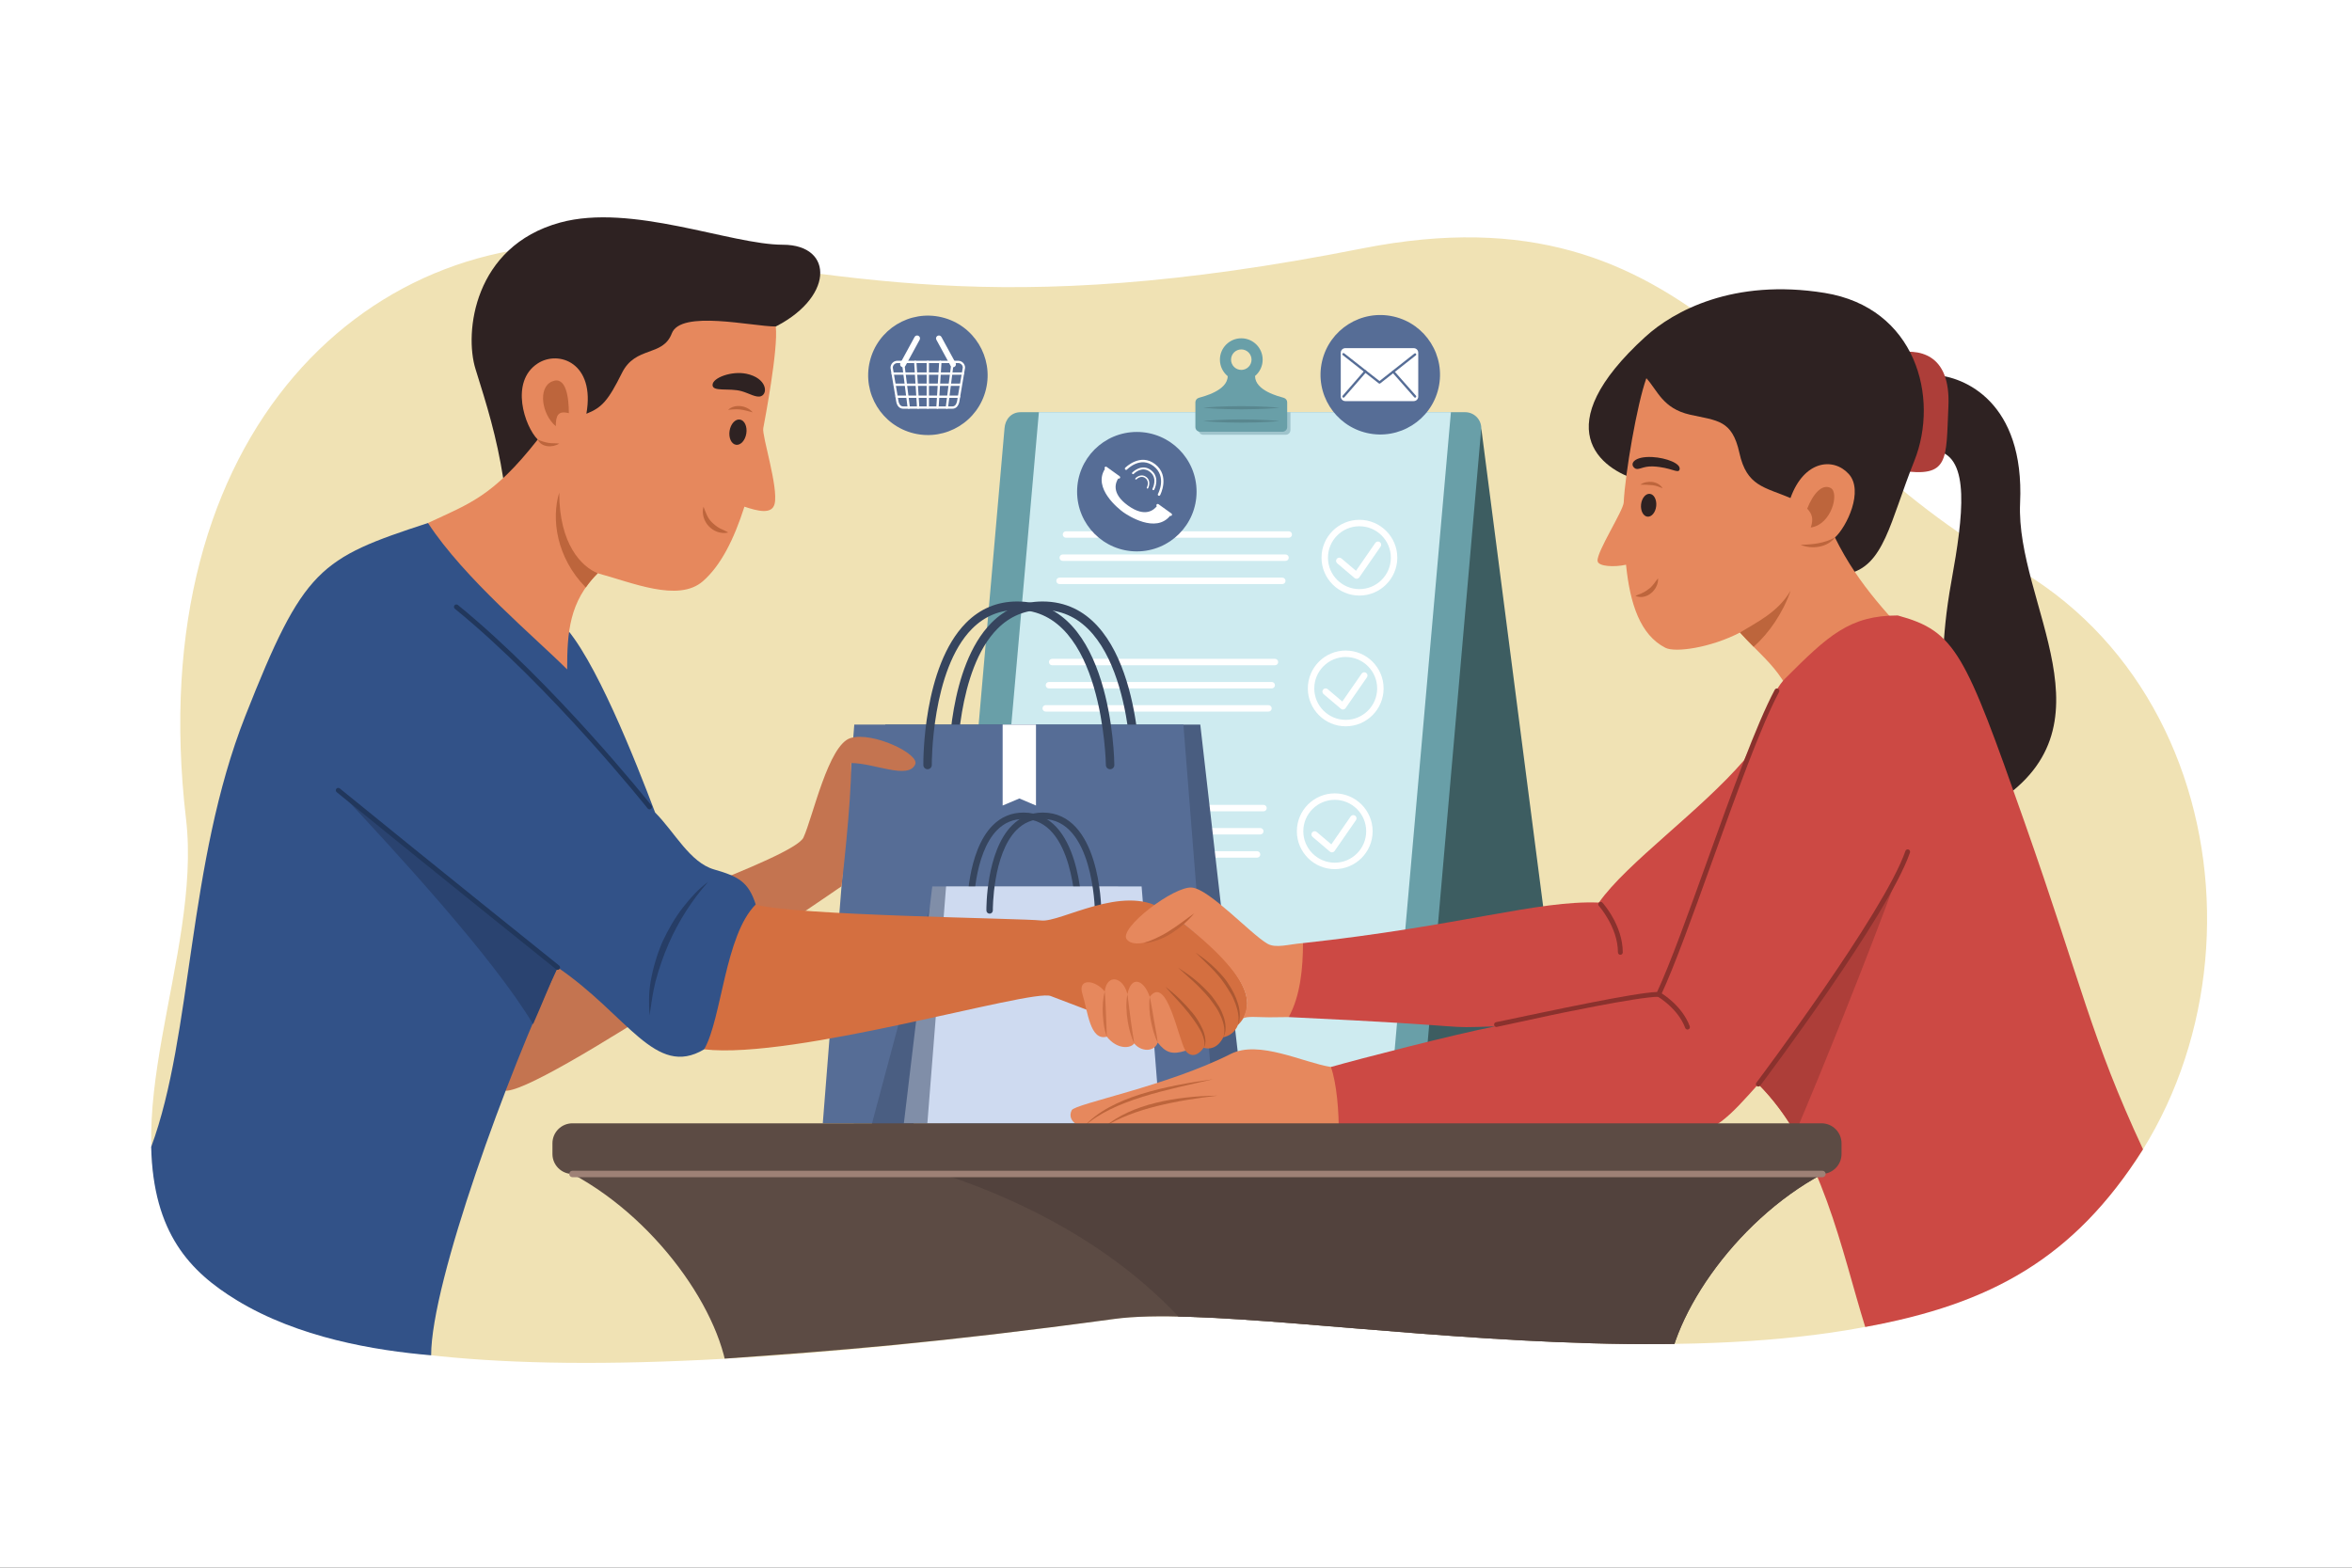 <?xml version="1.0" encoding="utf-8"?>
<!-- Generator: Adobe Illustrator 27.5.0, SVG Export Plug-In . SVG Version: 6.00 Build 0)  -->
<svg version="1.1" xmlns="http://www.w3.org/2000/svg" xmlns:xlink="http://www.w3.org/1999/xlink" x="0px" y="0px"
	 viewBox="0 0 750 500" style="enable-background:new 0 0 750 500;" xml:space="preserve">
<rect x="0" y="0" width="750" height="500" fill="#333333" stroke="none"/>
<g id="BACKGROUND">
	<rect y="0.001" style="fill:#FFFFFF;" width="750" height="500"/>
</g>
<g id="OBJECTS">
	<g>
		<path style="fill:#F0E2B4;" d="M355.316,420.667c50.936-6.987,226.24,33.459,297.688-20.652
			c71.448-54.11,67.451-175.521-11.601-219.697C564.307,137.234,541.65,58.005,434.302,79.254
			c-117.9,23.339-164.768,7.881-234.224-0.363c-81.139-9.632-155.315,58.331-140.757,182.33
			C69.603,348.805-59.061,477.517,355.316,420.667z"/>
		<g>
			<path style="fill:#FFFFFF;" d="M327.555,300.628h71.04c0.568,0,1.028-0.46,1.028-1.028c0-0.568-0.46-1.028-1.028-1.028h-71.04
				c-0.568,0-1.028,0.46-1.028,1.028C326.526,300.168,326.986,300.628,327.555,300.628z"/>
			<path style="fill:#FFFFFF;" d="M326.525,308.016h71.04c0.568,0,1.028-0.46,1.028-1.028c0-0.568-0.46-1.028-1.028-1.028h-71.04
				c-0.568,0-1.028,0.46-1.028,1.028C325.497,307.556,325.957,308.016,326.525,308.016z"/>
			<path style="fill:#FFFFFF;" d="M325.496,315.405h71.04c0.568,0,1.028-0.46,1.028-1.028c0-0.568-0.46-1.028-1.028-1.028h-71.04
				c-0.568,0-1.028,0.46-1.028,1.028C324.468,314.945,324.928,315.405,325.496,315.405z"/>
		</g>
		<g>
			<g>
				<g>
					<polygon style="fill:#3D5D61;" points="472.35,136.607 501.029,358.272 426.051,358.272 					"/>
					<path style="fill:#699FA8;" d="M301.279,354.59c0,2.84,2.301,5.142,5.141,5.142h141.748c2.84,0,5.142-2.302,5.142-5.142
						l19.04-217.983c0-2.839-2.301-5.141-5.141-5.141H325.461c-3.045,0-4.952,2.33-5.142,5.141L301.279,354.59z"/>
				</g>
				<polygon style="fill:#CEEBF0;" points="443.437,349.45 462.664,131.466 331.276,131.466 312.05,349.45 				"/>
			</g>
			<g>
				<g>
					<g>
						<path style="fill:#FFFFFF;" d="M433.484,189.95c-6.663,0-12.083-5.42-12.083-12.082c0-6.662,5.42-12.082,12.083-12.082
							c6.661,0,12.082,5.42,12.082,12.082C445.566,184.53,440.146,189.95,433.484,189.95z M433.484,167.842
							c-5.529,0-10.026,4.498-10.026,10.025c0,5.527,4.497,10.025,10.026,10.025c5.527,0,10.025-4.498,10.025-10.025
							C443.51,172.34,439.012,167.842,433.484,167.842z"/>
						<path style="fill:#FFFFFF;" d="M432.597,184.597c-0.242,0-0.478-0.086-0.665-0.244l-5.524-4.686
							c-0.433-0.368-0.486-1.017-0.119-1.45c0.367-0.433,1.016-0.486,1.45-0.119l4.658,3.953l6.16-8.895
							c0.323-0.467,0.964-0.584,1.432-0.26c0.467,0.323,0.583,0.964,0.26,1.431l-6.806,9.828c-0.166,0.238-0.424,0.395-0.711,0.434
							C432.686,184.594,432.641,184.597,432.597,184.597z"/>
					</g>
					<g>
						<path style="fill:#FFFFFF;" d="M339.915,171.507h71.04c0.568,0,1.027-0.46,1.027-1.028c0-0.567-0.459-1.028-1.027-1.028
							h-71.04c-0.568,0-1.028,0.461-1.028,1.028C338.886,171.047,339.346,171.507,339.915,171.507z"/>
						<path style="fill:#FFFFFF;" d="M338.885,178.896h71.04c0.568,0,1.027-0.461,1.027-1.028c0-0.567-0.459-1.028-1.027-1.028
							h-71.04c-0.568,0-1.028,0.461-1.028,1.028C337.857,178.435,338.317,178.896,338.885,178.896z"/>
						<path style="fill:#FFFFFF;" d="M337.856,186.285h71.04c0.568,0,1.028-0.461,1.028-1.028c0-0.568-0.46-1.028-1.028-1.028
							h-71.04c-0.568,0-1.028,0.46-1.028,1.028C336.828,185.824,337.288,186.285,337.856,186.285z"/>
					</g>
				</g>
				<g>
					<g>
						<path style="fill:#FFFFFF;" d="M429.121,231.649c-6.663,0-12.083-5.419-12.083-12.082c0-6.662,5.42-12.082,12.083-12.082
							c6.661,0,12.082,5.42,12.082,12.082C441.203,226.23,435.782,231.649,429.121,231.649z M429.121,209.542
							c-5.529,0-10.026,4.498-10.026,10.025c0,5.528,4.497,10.025,10.026,10.025c5.527,0,10.025-4.497,10.025-10.025
							C439.146,214.04,434.648,209.542,429.121,209.542z"/>
						<path style="fill:#FFFFFF;" d="M428.233,226.296c-0.242,0-0.479-0.086-0.665-0.244l-5.524-4.685
							c-0.433-0.368-0.486-1.017-0.119-1.45c0.367-0.433,1.016-0.486,1.45-0.119l4.658,3.953l6.16-8.896
							c0.323-0.467,0.964-0.584,1.432-0.26c0.467,0.323,0.583,0.964,0.26,1.431l-6.806,9.829c-0.166,0.238-0.424,0.395-0.711,0.434
							C428.322,226.294,428.277,226.296,428.233,226.296z"/>
					</g>
					<g>
						<path style="fill:#FFFFFF;" d="M335.512,212.178h71.039c0.568,0,1.028-0.46,1.028-1.028c0-0.567-0.46-1.027-1.028-1.027
							h-71.039c-0.568,0-1.028,0.46-1.028,1.027C334.484,211.718,334.944,212.178,335.512,212.178z"/>
						<path style="fill:#FFFFFF;" d="M334.483,219.567h71.039c0.568,0,1.028-0.46,1.028-1.028c0-0.567-0.46-1.028-1.028-1.028
							h-71.039c-0.568,0-1.028,0.461-1.028,1.028C333.455,219.107,333.915,219.567,334.483,219.567z"/>
						<path style="fill:#FFFFFF;" d="M333.454,226.956h71.039c0.568,0,1.028-0.46,1.028-1.028c0-0.568-0.46-1.028-1.028-1.028
							h-71.039c-0.568,0-1.028,0.46-1.028,1.028C332.425,226.496,332.885,226.956,333.454,226.956z"/>
					</g>
				</g>
				<g>
					<g>
						<path style="fill:#FFFFFF;" d="M425.621,277.204c-6.661,0-12.081-5.42-12.081-12.082c0-6.661,5.42-12.081,12.081-12.081
							c6.661,0,12.082,5.42,12.082,12.081C437.703,271.784,432.282,277.204,425.621,277.204z M425.621,255.097
							c-5.528,0-10.025,4.497-10.025,10.024c0,5.527,4.497,10.025,10.025,10.025c5.527,0,10.025-4.498,10.025-10.025
							C435.646,259.594,431.148,255.097,425.621,255.097z"/>
						<path style="fill:#FFFFFF;" d="M424.733,271.852c-0.242,0-0.478-0.086-0.666-0.244l-5.522-4.688
							c-0.433-0.367-0.485-1.016-0.118-1.449c0.367-0.432,1.016-0.485,1.449-0.119l4.657,3.953l6.161-8.896
							c0.322-0.467,0.963-0.583,1.431-0.26c0.467,0.323,0.583,0.964,0.26,1.431l-6.806,9.828c-0.166,0.238-0.424,0.397-0.712,0.434
							C424.823,271.848,424.777,271.852,424.733,271.852z"/>
					</g>
					<g>
						<path style="fill:#FFFFFF;" d="M331.87,258.761h71.039c0.568,0,1.028-0.46,1.028-1.028c0-0.568-0.46-1.028-1.028-1.028H331.87
							c-0.568,0-1.028,0.46-1.028,1.028C330.841,258.301,331.301,258.761,331.87,258.761z"/>
						<path style="fill:#FFFFFF;" d="M330.84,266.149h71.039c0.568,0,1.028-0.459,1.028-1.027c0-0.568-0.46-1.028-1.028-1.028
							H330.84c-0.568,0-1.028,0.46-1.028,1.028C329.812,265.69,330.272,266.149,330.84,266.149z"/>
						<path style="fill:#FFFFFF;" d="M329.811,273.538h71.039c0.568,0,1.028-0.461,1.028-1.029c0-0.568-0.46-1.027-1.028-1.027
							h-71.039c-0.568,0-1.028,0.459-1.028,1.027C328.783,273.077,329.243,273.538,329.811,273.538z"/>
					</g>
				</g>
			</g>
			<g>
				<path style="fill:#9FC4CC;" d="M411.487,131.466v5.702c0,0.824-0.667,1.492-1.492,1.492h-26.294
					c-0.824,0-1.492-0.668-1.492-1.492v-5.702H411.487z"/>
				<path style="fill:#699FA8;" d="M381.181,128.32v7.885c0,0.824,0.667,1.492,1.491,1.492h26.295c0.824,0,1.492-0.668,1.492-1.492
					v-7.885c0-0.682-0.46-1.25-1.084-1.429c0.002-0.001,0.003-0.002,0.004-0.004c-1.522-0.458-9.169-2.27-9.169-6.968
					c1.482-1.25,2.425-3.118,2.425-5.209c0-3.764-3.051-6.814-6.815-6.814c-3.764,0-6.815,3.051-6.815,6.814
					c0,2.12,0.968,4.015,2.486,5.265c-0.07,4.65-7.803,6.483-9.317,6.938c0.001,0.001,0.003,0.003,0.003,0.004
					C381.599,127.123,381.181,127.67,381.181,128.32z M392.554,114.711c0-1.804,1.462-3.267,3.266-3.267
					c1.805,0,3.268,1.463,3.268,3.267c0,1.804-1.463,3.267-3.268,3.267C394.016,117.977,392.554,116.514,392.554,114.711z"/>
				<path style="fill:#59878F;" d="M407.986,130.044c0,0-0.38-0.045-1.043-0.099c-0.665-0.045-1.614-0.137-2.753-0.195
					c-2.277-0.13-5.314-0.216-8.351-0.22c-3.036,0.003-6.072,0.088-8.35,0.219c-1.139,0.058-2.088,0.15-2.753,0.195
					c-0.663,0.055-1.043,0.1-1.043,0.1s0.38,0.046,1.043,0.101c0.665,0.044,1.614,0.138,2.753,0.195
					c2.277,0.13,5.314,0.216,8.35,0.219c3.037-0.004,6.073-0.091,8.351-0.22c1.139-0.059,2.088-0.151,2.753-0.195
					C407.607,130.089,407.986,130.044,407.986,130.044z"/>
				<path style="fill:#59878F;" d="M407.986,134.286c0,0-0.38-0.046-1.043-0.1c-0.665-0.044-1.614-0.137-2.753-0.195
					c-2.277-0.129-5.314-0.216-8.351-0.22c-3.036,0.003-6.072,0.089-8.35,0.219c-1.139,0.058-2.088,0.151-2.753,0.195
					c-0.663,0.055-1.043,0.101-1.043,0.101s0.38,0.045,1.043,0.1c0.665,0.045,1.614,0.138,2.753,0.195
					c2.277,0.131,5.314,0.216,8.35,0.219c3.037-0.004,6.073-0.09,8.351-0.22c1.139-0.059,2.088-0.15,2.753-0.195
					C407.607,134.331,407.986,134.286,407.986,134.286z"/>
			</g>
		</g>
		<g>
			<g>
				<g>
					<polygon style="fill:#495D80;" points="397.291,358.272 272.253,358.272 282.298,231.09 382.741,231.09 					"/>
					<path style="fill:#36455E;" d="M303.879,245.343c-0.738,0-1.341-0.595-1.349-1.334c-0.014-1.277-0.174-31.428,13.59-45.339
						c4.486-4.534,9.977-6.833,16.321-6.833c30.095,0,30.977,50.015,30.999,52.143c0.009,0.745-0.588,1.355-1.333,1.363
						c-0.006,0-0.011,0-0.015,0c-0.739,0-1.341-0.595-1.349-1.334c-0.005-0.495-0.865-49.475-28.301-49.475
						c-5.597,0-10.443,2.03-14.403,6.032c-12.981,13.119-12.814,43.112-12.81,43.413c0.008,0.745-0.59,1.355-1.335,1.363
						C303.889,245.343,303.884,245.343,303.879,245.343z"/>
					<polygon style="fill:#566D96;" points="387.406,358.272 262.368,358.272 272.413,231.09 377.357,231.09 					"/>
					<path style="fill:#36455E;" d="M295.782,245.343c-0.738,0-1.34-0.595-1.349-1.334c-0.014-1.277-0.173-31.428,13.591-45.339
						c4.485-4.534,9.976-6.833,16.32-6.833c30.092,0,30.974,50.015,30.996,52.143c0.008,0.745-0.589,1.355-1.334,1.363
						c-0.005,0-0.01,0-0.016,0c-0.738,0-1.34-0.595-1.348-1.334c-0.006-0.495-0.865-49.475-28.299-49.475
						c-5.597,0-10.442,2.03-14.403,6.032c-12.98,13.119-12.814,43.112-12.811,43.413c0.008,0.745-0.589,1.355-1.334,1.363
						C295.792,245.343,295.787,245.343,295.782,245.343z"/>
					<polygon style="fill:#FFFFFF;" points="330.351,256.915 325.056,254.667 319.721,256.915 319.721,231.09 330.351,231.09 					
						"/>
				</g>
				<g>
					<polygon style="fill:#4A5E82;" points="298.305,282.71 277.519,360.32 291.143,360.32 					"/>
					<polygon style="fill:#808EA8;" points="362.511,358.272 288.221,358.272 297.275,282.71 356.541,282.71 					"/>
					<path style="fill:#36455E;" d="M309.396,291.405c-0.563,0-1.022-0.453-1.028-1.018c-0.008-0.762-0.103-18.768,8.141-27.1
						c2.71-2.738,6.025-4.127,9.857-4.127c18.098,0,18.626,29.931,18.64,31.205c0.007,0.567-0.448,1.033-1.017,1.039
						c-0.587-0.013-1.033-0.449-1.039-1.018c-0.003-0.291-0.513-29.17-16.584-29.17c-3.262,0-6.087,1.183-8.396,3.517
						c-7.646,7.729-7.548,25.454-7.546,25.632c0.006,0.568-0.449,1.033-1.018,1.039C309.402,291.405,309.4,291.405,309.396,291.405z
						"/>
					<polygon style="fill:#CEDAF0;" points="370.005,358.272 295.716,358.272 301.685,282.71 364.035,282.71 					"/>
					<path style="fill:#36455E;" d="M315.568,291.405c-0.564,0-1.022-0.453-1.028-1.018c-0.009-0.762-0.104-18.768,8.141-27.1
						c2.709-2.738,6.025-4.127,9.857-4.127c18.101,0,18.629,29.931,18.643,31.205c0.006,0.567-0.449,1.033-1.018,1.039
						c-0.602-0.013-1.033-0.449-1.039-1.018c-0.003-0.291-0.512-29.17-16.587-29.17c-3.263,0-6.087,1.183-8.396,3.517
						c-7.646,7.729-7.548,25.454-7.546,25.632c0.007,0.568-0.449,1.033-1.017,1.039
						C315.575,291.405,315.571,291.405,315.568,291.405z"/>
				</g>
			</g>
			<g>
				<g>
					<path style="fill:#C47450;" d="M271.272,235.376c-7.118,2.063-12.076,25.266-15.067,31.748
						c-2.992,6.48-62.492,26.353-80.044,35.04c-8.382,8.382-15.449,27.297-15.449,45.619c9.054,2.898,107.627-65.101,107.627-65.101
						s3.105-25.97,3.105-39.316c7.237,0,18.321,5.388,20.409,0.38C293.224,240.458,278.39,233.314,271.272,235.376z"/>
					<g>
						<path style="fill:#D46F40;" d="M240.98,288.47c11.663,3.555,84.9,4.395,91.038,5.111c6.139,0.715,26.043-11.693,38.646-3.638
							c10.663,6.814,35.659,25.64,24.08,36.985c-0.875,2.281-2.779,3.511-4.675,3.908c-1.758,3.569-4.545,3.931-6.257,3.32
							c-1.411,2.099-3.775,3.505-5.786,0.965c-7.2-4.17-36.858-15.04-42.983-17.444c-6.124-2.405-81.619,20.364-110.505,16.999
							C223.276,326.739,223.89,293.799,240.98,288.47z"/>
						<path style="fill:#AB5832;" d="M390.069,330.837c0.777-1.938,0.177-4.379-0.565-6.226c-0.46-1.089-0.975-2.151-1.624-3.138
							c-0.709-1.071-1.466-2.081-2.235-3.107c-1.65-1.941-3.403-3.782-5.281-5.503c-1.551-1.424-3.137-2.805-4.697-4.221
							c1.84,1.182,3.63,2.398,5.331,3.778c1.986,1.597,3.761,3.384,5.43,5.307c0.787,1.074,1.564,2.123,2.258,3.264
							c0.607,1.015,1.083,2.094,1.472,3.211C390.849,326.198,391.244,328.932,390.069,330.837z"/>
						<path style="fill:#AB5832;" d="M394.744,326.929c0.529-2.045,0.041-4.565-0.679-6.51c-0.407-1.1-0.845-2.224-1.434-3.244
							c-0.646-1.117-1.337-2.181-2.045-3.26c-1.34-2.049-3.089-3.96-4.819-5.688c-1.492-1.493-3.017-2.95-4.526-4.427
							c1.753,1.223,3.439,2.478,5.043,3.893c0.966,0.851,1.867,1.77,2.752,2.705c0.887,0.942,1.78,2.002,2.478,3.095
							c1.42,2.113,2.571,4.282,3.291,6.731C395.404,322.265,395.644,324.937,394.744,326.929z"/>
						<path style="fill:#AB5832;" d="M383.813,334.158c0.4-0.772,0.298-1.821,0.09-2.633c-0.265-1.031-0.632-2.048-1.156-2.978
							c-1.088-1.923-2.341-3.673-3.698-5.41c-2.297-2.938-4.971-5.542-7.386-8.375c3.234,2.431,6.058,5.228,8.64,8.333
							c1.247,1.488,2.262,3.211,3.086,4.96c0.497,1.059,0.843,2.2,0.965,3.363C384.445,332.313,384.407,333.423,383.813,334.158z"/>
					</g>
					<g>
						<path style="fill:#325288;" d="M136.473,166.807c-34.568,11.302-39.623,14.323-58.237,61.522
							c-18.613,47.197-16.73,101.564-30.027,137.462c0.644,27.567,12.427,39.83,27.254,48.883
							c19.646,11.993,44.119,16.067,62.019,17.582c0-23.267,24.552-90.457,40.341-123.695c22.437,15.29,31.148,35.423,46.717,26.116
							c5.655-9.88,6.588-36.354,16.442-46.207c-2.287-7.165-5.488-8.938-13.244-11.155c-7.757-2.217-12.633-11.966-18.837-18.17
							c-6.204-16.395-19.438-49.962-29.619-60.143C167.149,181.717,146.445,169.688,136.473,166.807z"/>
						<path style="fill:#2A4370;" d="M169.983,326.654c2.819-6.305,5.215-12.569,7.839-18.093
							c-12.505-10.048-52.24-42.769-69.969-56.503C125.752,271.238,157.147,305.163,169.983,326.654z"/>
						<path style="fill:#21375C;" d="M207.128,258.143c-0.228,0-0.452-0.101-0.605-0.293c-0.306-0.384-30.884-38.779-61.485-63.696
							c-0.33-0.27-0.38-0.755-0.11-1.085c0.268-0.331,0.754-0.38,1.085-0.111c30.732,25.024,61.412,63.549,61.719,63.935
							c0.265,0.334,0.209,0.818-0.125,1.084C207.464,258.088,207.296,258.143,207.128,258.143z"/>
						<path style="fill:#21375C;" d="M177.822,309.332c-0.169,0-0.34-0.056-0.482-0.17c-0.39-0.313-39.302-31.533-69.974-56.507
							c-0.33-0.269-0.38-0.756-0.11-1.086c0.268-0.33,0.754-0.382,1.085-0.111c30.667,24.972,69.575,56.189,69.964,56.501
							c0.333,0.267,0.386,0.752,0.119,1.085C178.272,309.234,178.047,309.332,177.822,309.332z"/>
						<path style="fill:#263D66;" d="M225.785,281.305c-5.093,5.705-9.42,12.518-12.493,19.51
							c-1.751,3.986-3.121,8.005-4.259,12.207c-0.894,3.575-1.381,7.188-1.906,10.829c-0.251-3.585-0.284-7.205,0.338-10.754
							c0.781-4.458,2.03-8.624,3.803-12.788c1.847-3.928,3.985-7.673,6.676-11.092C220.208,286.327,222.774,283.444,225.785,281.305
							z"/>
					</g>
					<g>
						<path style="fill:#2E2222;" d="M160.501,152.749c-2.164-13.711-5.267-23.513-8.874-35.058
							c-3.608-11.547-0.616-39.12,26.939-46.697c22.793-6.268,54.48,7.062,71.077,7.062c16.596,0,16.355,17.473-3.849,26.854
							C220.177,121.144,185.035,159.964,160.501,152.749z"/>
						<path style="fill:#E6885D;" d="M243.385,136.607c0.445-2.4,4.841-25.32,3.988-32.475c-7.575,0-30.265-5.374-33.151,2.201
							c-2.887,7.577-11.552,3.883-15.909,12.642c-4.358,8.757-6.335,11.023-11.33,12.993c2.888-16.236-8.838-20.386-15.514-16.056
							c-8.988,5.832-4.148,20.126,0,24.275c-14.431,18.399-22.009,20.486-34.996,26.619c11.545,17.68,34.095,36.419,44.379,46.7
							c0-11.906,0.72-21.647,9.74-30.667c10.824,2.886,25.707,9.398,33.555,2.526c5.674-4.972,9.84-13.184,13.237-23.77
							c4.043,1.354,8.807,2.653,9.634-0.943C248.24,155.346,242.941,139.008,243.385,136.607z"/>
						<g>
							<path style="fill:#2E2222;" d="M237.983,138.253c-0.349,2.221-1.825,3.833-3.3,3.602c-1.473-0.23-2.387-2.218-2.038-4.438
								c0.348-2.221,1.826-3.834,3.3-3.604C237.417,134.046,238.332,136.033,237.983,138.253z"/>
							<path style="fill:#BD653C;" d="M240.009,131.52c-1.292-0.341-2.589-0.729-3.916-0.904c-1.362-0.152-2.584-0.047-3.932,0.094
								C234.312,128.723,238.2,129.296,240.009,131.52z"/>
							<path style="fill:#2E2222;" d="M242.728,126.34c2.241-0.923,1.713-5.772-4.69-7.126c-4.695-0.99-10.825,1.263-10.825,3.563
								c0,2.3,5.233,0.87,9.247,1.983C238.894,125.439,241.194,126.971,242.728,126.34z"/>
							<path style="fill:#BD653C;" d="M171.469,140.188c1.071,0.505,2.166,0.836,3.326,1.049c1.174,0.216,2.354,0.086,3.53,0.232
								C176.292,142.822,172.603,142.749,171.469,140.188z"/>
							<path style="fill:#BD653C;" d="M181.392,131.789c0-5.052-0.901-12.087-5.411-10.104c-4.512,1.984-3.249,10.464,1.25,14.252
								C177.231,132.51,177.964,130.885,181.392,131.789z"/>
							<path style="fill:#BD653C;" d="M178.326,157.105c-2.569,8.353-0.923,20.702,8.463,30.271
								c1.071-1.535,2.315-3.047,3.804-4.536C185.517,180.753,178.326,173.703,178.326,157.105z"/>
							<path style="fill:#BD653C;" d="M232.172,169.853c-4.778,1.011-9.061-3.677-7.846-8.257c0.702,1.758,1.217,3.551,2.615,4.921
								c0.792,0.776,1.673,1.503,2.659,2.024C229.854,168.683,232.172,169.679,232.172,169.853z"/>
						</g>
					</g>
				</g>
				<g>
					<g>
						<g>
							<path style="fill:#2E2222;" d="M616.847,119.6c9.396,0.433,28.803,8.548,27.316,40.814
								c-1.487,32.269,32.165,71.807-9.16,96.587c-11.78-16.869-13.093-25.875-17.127-30.3c2.515-13.698,0.64-20.691,4.426-41.551
								c3.785-20.859,5.876-38.971-4.375-41.327C616.638,130.892,613.863,129.822,616.847,119.6z"/>
							<path style="fill:#AD3E39;" d="M603.664,112.717c8.033-1.727,18.428-0.201,17.639,16.924
								c-0.789,17.126,0.411,22.832-15.383,20.431C606.545,136.496,607.345,119.169,603.664,112.717z"/>
							<path style="fill:#2E2222;" d="M522.548,153.163c-12.398-3.502-29.571-16.852,2.107-45.738
								c8.957-8.169,28.069-18.696,57.155-14.006c29.084,4.688,36.709,33.353,28.609,53.61c-7.806,19.524-9.608,33.652-21.44,36.038
								C576.966,194.024,532.807,159.325,522.548,153.163z"/>
						</g>
						<g>
							<path style="fill:#E6885D;" d="M585.122,171.429c3.77-3.436,9.285-14.901,4.388-20.271
								c-4.898-5.372-14.241-4.355-18.563,7.689c-8.314-3.523-13.955-3.743-16.29-14.387c-2.335-10.645-7.063-10.234-15.763-12.205
								c-8.699-1.97-10.318-7.696-13.905-11.629c-2.986,8.26-6.802,30.605-7.217,39.605c-0.122,2.655-8.683,15.814-8.34,18.7
								c0.21,1.777,5.355,2.014,9.075,1.185c1.261,12.483,4.539,22.416,12.566,26.498c3.168,1.61,14.547-0.062,23.769-4.87
								c9.862,10.815,15.428,12.641,21.339,34.262c7.055-10.036,26.602-24.204,37.698-27.146
								C602.957,196.88,592.874,187.169,585.122,171.429z"/>
							<g>
								<path style="fill:#2E2222;" d="M523.298,160.892c-0.211,2.01,0.698,3.753,2.034,3.893c1.334,0.14,2.586-1.374,2.797-3.386
									c0.21-2.009-0.699-3.752-2.034-3.892C524.761,157.367,523.509,158.882,523.298,160.892z"/>
								<path style="fill:#BD653C;" d="M523.095,154.574c1.04-0.784,2.463-0.985,3.727-0.873c0.822,0.125,1.589,0.374,2.273,0.854
									c0.104,0.074,1.13,0.96,1.007,1.127c-1.019-0.366-1.983-0.799-3.078-0.923C525.716,154.61,524.409,154.593,523.095,154.574z
									"/>
								<path style="fill:#2E2222;" d="M521.259,149.306c-1.734-1.319-0.229-3.841,5.65-3.536c4.31,0.225,9.287,2.062,8.654,4.031
									c-0.442,1.371-2.671-0.772-8.463-1.039C523.703,148.605,522.444,150.21,521.259,149.306z"/>
								<path style="fill:#BD653C;" d="M521.521,190.064c0.005-0.104,1.614-0.671,1.753-0.736c0.824-0.382,1.671-0.822,2.367-1.412
									c1.317-0.841,2.1-2.305,3.071-3.475C528.954,187.997,525.089,191.557,521.521,190.064z"/>
								<path style="fill:#BD653C;" d="M585.122,171.429c-2.391,3.222-7.459,3.846-10.938,2.321
									C578.065,173.689,581.63,173.291,585.122,171.429z"/>
								<path style="fill:#BD653C;" d="M576.284,162.231c1.783-4.627,4.768-8.099,7.524-6.56c2.753,1.541,0.249,11.628-6.389,12.578
									C578.332,165.465,577.854,163.952,576.284,162.231z"/>
								<path style="fill:#BD653C;" d="M554.843,201.742c1.551,1.7,2.994,3.178,4.352,4.547c4.889-4.336,9.328-10.768,11.805-17.93
									C566.907,195.391,560.015,198.526,554.843,201.742z"/>
							</g>
						</g>
					</g>
					<g>
						<g>
							<g>
								<path style="fill:#E6885D;" d="M378.026,335.123c-2.33-3.764-5.899-24.353-11.399-17.206
									c-1.893-5.538-5.921-6.9-7.113-0.828c-1.385-5.672-6.568-6.619-7.24-0.843c-2.996-3.786-8.779-4.44-7.099,0.853
									c1.681,5.295,2.362,15.007,7.761,13.538c3.347,4.227,7.66,3.759,8.727,2.15c2.021,2.551,6.248,2.96,7.517-0.259
									C371.71,335.726,373.729,336.481,378.026,335.123z"/>
								<path style="fill:#E6885D;" d="M377.312,294.538c-5.664,4.482-15.269,8.536-18.02,5.06
									c-2.751-3.476,15.175-17.171,20.863-16.509c5.686,0.662,18.605,14.762,23.991,17.891c2.712,1.576,6.788,0.16,11.348-0.181
									c1.966,7.347,0.183,19.931-4.56,23.593c-1.712,0-5.084,0.068-6.19,0.068c-3.384,0-7.294-0.438-8.313,0.369
									C397.669,321.28,402.584,314.48,377.312,294.538z"/>
								<g>
									<path style="fill:#CC6F45;" d="M366.628,317.917c0.552,2.482,0.936,4.995,1.36,7.499c0.399,2.362,0.913,4.733,1.192,7.112
										c-1.114-2.207-1.708-4.547-2.185-6.957C366.51,323.12,366.317,320.401,366.628,317.917z"/>
									<path style="fill:#CC6F45;" d="M359.515,317.088c0.358,2.683,0.652,5.376,1.021,8.057c0.216,1.564,0.426,3.128,0.676,4.688
										c0.158,0.985,0.353,1.96,0.452,2.954c-1.04-2.28-1.679-4.679-2.068-7.146C359.16,322.878,358.956,319.852,359.515,317.088z
										"/>
									<path style="fill:#CC6F45;" d="M352.275,316.246c0.227,2.52,0.305,5.053,0.409,7.58c0.053,1.341,0.129,2.678,0.16,4.019
										c0.004,0.167,0.089,2.791,0.094,2.792c-0.065-0.008-0.231-0.707-0.25-0.77c-0.194-0.638-0.389-1.286-0.513-1.941
										c-0.28-1.473-0.417-2.948-0.516-4.443C351.52,321.114,351.654,318.543,352.275,316.246z"/>
									<path style="fill:#BF6339;" d="M364.521,300.737c1.364-0.29,2.684-0.853,3.947-1.431c1.569-0.725,3.149-1.545,4.583-2.515
										c2.7-1.668,5.144-3.672,7.747-5.478c-2.053,2.493-4.498,4.597-7.214,6.336c-1.393,0.9-2.932,1.668-4.498,2.216
										C367.634,300.372,366.073,300.807,364.521,300.737z"/>
								</g>
							</g>
						</g>
						<g>
							<path style="fill:#E6885D;" d="M424.4,340.303c-8.827-1.378-22.95-8.724-31.996-4.138
								c-20.136,10.206-49.652,15.853-50.66,17.93c-1.61,3.309,1.838,6.344,10.389,6.344c8.55,0,61.886,1.655,75.213-1.379
								C433.457,352.949,430.416,341.693,424.4,340.303z"/>
							<g>
								<path style="fill:#BD653C;" d="M352.272,359.376c8.54-7.24,22.732-9.775,36.018-9.927
									C375.58,350.918,361.49,353.512,352.272,359.376z"/>
								<path style="fill:#BD653C;" d="M345.594,359.376c8.6-9.684,26.382-13.067,41.256-15.165
									C372.522,347.524,354.951,350.77,345.594,359.376z"/>
							</g>
						</g>
					</g>
					<g>
						<path style="fill:#CC4944;" d="M605.147,196.295c18.473,5.018,21.431,11.93,40.247,65.399
							c18.817,53.472,21.237,68.906,37.965,104.866c-22.027,34.877-48.633,49.401-88.58,56.662
							c-7.526-24.064-13.677-57.032-34.089-77.441c-9.096,10.14-14.218,16.099-24.253,16.099c-10.036,0-94.501-2.091-109.555,0
							c0.135-7.241-0.653-16.427-2.483-21.576c8.781-2.51,39.449-10.446,52.412-12.954c-19.117,0.667-1.349,0.09-65.877-2.958
							c3.764-6.767,4.56-15.853,4.56-23.593c50.585-5.523,74.765-13.701,94.36-12.931c8.863-12.633,32.36-29.176,46.371-45.489
							c5.885-12.073,8.69-21.64,13.063-26.013C582.969,202.685,589.81,196.295,605.147,196.295z"/>
						<g>
							<path style="fill:#8A312D;" d="M516.694,304.527c-0.426,0-0.771-0.346-0.771-0.771c0-7.958-6.012-14.757-6.079-14.83
								c-0.285-0.315-0.262-0.803,0.054-1.089c0.316-0.287,0.804-0.261,1.088,0.052c0.288,0.316,6.479,7.305,6.479,15.867
								C517.465,304.181,517.12,304.527,516.694,304.527z"/>
							<path style="fill:#8A312D;" d="M477.196,327.543c-0.356,0-0.677-0.248-0.753-0.612c-0.088-0.415,0.178-0.826,0.595-0.913
								c17.137-3.568,43.962-9.393,51.377-9.642c4.254-9.18,9.972-25.094,16.018-41.924c7.665-21.335,15.592-43.396,21.508-54.476
								c0.2-0.376,0.669-0.52,1.044-0.317c0.375,0.201,0.517,0.668,0.315,1.044c-5.861,10.98-13.769,32.987-21.416,54.271
								c-6.156,17.136-11.972,33.32-16.276,42.492l-0.208,0.443h-0.49c-6.533,0-33.84,5.778-34.115,5.837
								C494.741,323.757,477.25,327.543,477.196,327.543z"/>
							<path style="fill:#8A312D;" d="M538.108,328.362c-0.313,0-0.606-0.191-0.723-0.501c-2.374-6.338-8.79-10.016-8.854-10.052
								c-0.37-0.209-0.502-0.679-0.293-1.05c0.208-0.371,0.677-0.503,1.05-0.294c0.283,0.159,6.966,3.979,9.542,10.855
								c0.149,0.398-0.052,0.842-0.452,0.991C538.29,328.345,538.198,328.362,538.108,328.362z"/>
							<path style="fill:#AD3E39;" d="M605.147,279.086c-10.737,20.909-34.84,52.688-44.457,66.695
								c4.598,4.598,8.477,9.864,11.822,15.533C580.914,341.593,595.092,306.425,605.147,279.086z"/>
							<path style="fill:#8A312D;" d="M560.69,346.551c-0.161,0-0.324-0.05-0.463-0.154c-0.341-0.256-0.409-0.74-0.153-1.08
								c0.407-0.541,40.729-54.239,47.521-73.903c0.14-0.403,0.58-0.617,0.981-0.478c0.402,0.14,0.615,0.579,0.477,0.981
								c-6.87,19.893-46.079,72.113-47.745,74.327C561.155,346.445,560.923,346.551,560.69,346.551z"/>
						</g>
					</g>
				</g>
			</g>
		</g>
		<g>
			<defs>
				<path id="SVGID_1_" d="M355.316,420.667c50.946-6.92,226.24,33.459,297.688-20.652c71.448-54.11-304.333-98.893-447.027-61.337
					c-67.898,17.87-108.059,104.047,25.106,94.637C266.774,430.792,298.284,428.413,355.316,420.667z"/>
			</defs>
			<clipPath id="SVGID_00000118365827950367667750000012518721545036771229_">
				<use xlink:href="#SVGID_1_"  style="overflow:visible;"/>
			</clipPath>
			<g style="clip-path:url(#SVGID_00000118365827950367667750000012518721545036771229_);">
				<path style="fill:#5C4B44;" d="M182.539,374.43c28.488,15.307,49.75,47.372,49.75,68.137c17.574,0,281.521,0,299.095,0
					c0-20.765,21.26-52.83,49.749-68.137C568.604,367.987,195.066,367.987,182.539,374.43z"/>
				<path style="fill:#5C4B44;" d="M587.219,368.052c0,3.523-2.856,6.378-6.379,6.378H182.539c-3.522,0-6.378-2.854-6.378-6.378
					v-3.402c0-3.523,2.855-6.378,6.378-6.378H580.84c3.523,0,6.379,2.854,6.379,6.378V368.052z"/>
				<path style="fill:#52423D;" d="M392.374,442.567c66.719,0,130.661,0,139.01,0c0-20.765,21.26-52.83,49.749-68.137
					c-55.187,0-226.862,0-280.559,0C363.719,395.35,386.758,431.794,392.374,442.567z"/>
				<path style="fill:#9E8176;" d="M581.133,375.458H182.539c-0.567,0-1.028-0.46-1.028-1.028c0-0.568,0.461-1.028,1.028-1.028
					h398.594c0.568,0,1.028,0.46,1.028,1.028C582.161,374.999,581.701,375.458,581.133,375.458z"/>
			</g>
		</g>
		<g>
			<g>
				
					<ellipse transform="matrix(0.234 -0.972 0.972 0.234 110.404 379.296)" style="fill:#566D96;" cx="295.856" cy="119.6" rx="19.048" ry="19.048"/>
				<g>
					<path style="fill:#FFFFFF;" d="M303.688,130.36h-15.67c-1.102,0-1.926-0.799-2.204-2.137l-1.85-10.892
						c-0.005-1.281,0.987-2.273,2.208-2.273h19.362c1.22,0,2.212,0.993,2.212,2.213l-1.852,10.938
						C305.557,129.605,304.773,130.36,303.688,130.36z M286.172,115.795c-0.813,0-1.475,0.661-1.475,1.476l1.841,10.815
						c0.094,0.453,0.434,1.537,1.48,1.537h15.67c0.732,0,1.232-0.526,1.485-1.563l1.841-10.852c-0.005-0.752-0.667-1.413-1.48-1.413
						H286.172z"/>
					<path style="fill:#FFFFFF;" d="M287.939,117.123c-0.149,0-0.3-0.036-0.44-0.112c-0.447-0.243-0.613-0.803-0.368-1.251
						l4.507-8.283c0.243-0.447,0.804-0.613,1.25-0.369c0.447,0.243,0.614,0.802,0.369,1.25l-4.508,8.284
						C288.582,116.948,288.266,117.123,287.939,117.123z"/>
					<path style="fill:#FFFFFF;" d="M303.906,117.123c-0.326,0-0.644-0.174-0.81-0.481l-4.508-8.284
						c-0.245-0.448-0.079-1.007,0.369-1.25c0.446-0.245,1.007-0.079,1.249,0.369l4.508,8.283c0.243,0.448,0.078,1.008-0.369,1.251
						C304.206,117.087,304.056,117.123,303.906,117.123z"/>
					<path style="fill:#FFFFFF;" d="M295.853,130.36c-0.204,0-0.369-0.165-0.369-0.369v-14.565c0-0.204,0.165-0.369,0.369-0.369
						s0.369,0.165,0.369,0.369v14.565C296.222,130.195,296.057,130.36,295.853,130.36z"/>
					<path style="fill:#FFFFFF;" d="M306.219,123.078h-20.892c-0.203,0-0.369-0.166-0.369-0.369c0-0.204,0.166-0.368,0.369-0.368
						h20.892c0.203,0,0.369,0.164,0.369,0.368C306.588,122.912,306.422,123.078,306.219,123.078z"/>
					<path style="fill:#FFFFFF;" d="M305.807,126.893h-19.908c-0.204,0-0.369-0.164-0.369-0.368c0-0.203,0.165-0.369,0.369-0.369
						h19.908c0.204,0,0.369,0.166,0.369,0.369C306.176,126.728,306.011,126.893,305.807,126.893z"/>
					<path style="fill:#FFFFFF;" d="M307.059,119.512h-22.412c-0.204,0-0.369-0.165-0.369-0.368c0-0.204,0.165-0.37,0.369-0.37
						h22.412c0.204,0,0.371,0.166,0.371,0.37C307.43,119.347,307.263,119.512,307.059,119.512z"/>
					<path style="fill:#FFFFFF;" d="M298.937,130.36c-0.007,0-0.015,0-0.022,0c-0.204-0.013-0.358-0.188-0.346-0.392l0.924-14.565
						c0.013-0.202,0.157-0.355,0.392-0.345c0.202,0.013,0.357,0.188,0.343,0.392l-0.921,14.565
						C299.292,130.21,299.13,130.36,298.937,130.36z"/>
					<path style="fill:#FFFFFF;" d="M301.938,130.36c-0.017,0-0.032-0.001-0.047-0.003c-0.202-0.025-0.347-0.209-0.319-0.412
						l1.846-14.565c0.025-0.203,0.223-0.345,0.412-0.32c0.202,0.026,0.345,0.21,0.318,0.412l-1.845,14.565
						C302.278,130.224,302.12,130.36,301.938,130.36z"/>
					<path style="fill:#FFFFFF;" d="M292.785,130.36c-0.193,0-0.355-0.149-0.368-0.345l-0.923-14.565
						c-0.014-0.203,0.142-0.379,0.345-0.392c0.218-0.01,0.379,0.143,0.392,0.345l0.924,14.565c0.012,0.203-0.142,0.378-0.346,0.392
						C292.801,130.36,292.793,130.36,292.785,130.36z"/>
					<path style="fill:#FFFFFF;" d="M289.784,130.36c-0.183,0-0.341-0.136-0.365-0.322l-1.845-14.565
						c-0.026-0.202,0.117-0.386,0.319-0.412c0.187-0.025,0.385,0.117,0.412,0.32l1.845,14.565c0.026,0.203-0.116,0.387-0.32,0.412
						C289.815,130.359,289.8,130.36,289.784,130.36z"/>
				</g>
			</g>
			<g>
				<path style="fill:#566D96;" d="M381.56,156.814c0,10.52-8.53,19.048-19.049,19.048c-10.519,0-19.048-8.528-19.048-19.048
					s8.529-19.048,19.048-19.048C373.029,137.766,381.56,146.294,381.56,156.814z"/>
				<g>
					<path style="fill:#FFFFFF;" d="M373.647,164.378c0.139-0.191,0.094-0.458-0.094-0.597l-4.134-2.972
						c-0.189-0.138-0.457-0.094-0.596,0.097c-0.123,0.174-0.096,0.404,0.055,0.549c-0.77,0.949-3.507,3.865-9.178-0.215
						c-5.67-4.081-3.774-7.602-3.119-8.631c0.184,0.093,0.413,0.049,0.538-0.124c0.139-0.191,0.093-0.459-0.099-0.597l-4.131-2.972
						c-0.191-0.138-0.459-0.094-0.597,0.097c-0.124,0.172-0.095,0.399,0.05,0.545c-3.954,6.164,4.403,12.766,5.838,13.798
						c1.435,1.032,10.348,6.857,14.936,1.15C373.302,164.595,373.525,164.55,373.647,164.378z"/>
					<g>
						<path style="fill:#FFFFFF;" d="M365.9,155.837c-0.037,0-0.077-0.009-0.11-0.028c-0.116-0.061-0.158-0.205-0.097-0.32
							c0.039-0.076,0.968-1.861-0.442-2.97c-1.405-1.107-2.795,0.296-2.854,0.357c-0.092,0.093-0.241,0.096-0.336,0.005
							c-0.093-0.091-0.095-0.241-0.005-0.336c0.598-0.616,2.097-1.493,3.487-0.399c1.725,1.357,0.578,3.545,0.567,3.566
							C366.067,155.792,365.986,155.837,365.9,155.837z"/>
						<path style="fill:#FFFFFF;" d="M367.784,156.335c-0.049,0-0.102-0.013-0.149-0.038c-0.151-0.083-0.212-0.274-0.129-0.428
							c0.073-0.136,1.756-3.363-0.809-5.379c-2.555-2.009-5.075,0.532-5.181,0.642c-0.121,0.125-0.32,0.128-0.445,0.006
							c-0.126-0.122-0.128-0.321-0.009-0.447c0.031-0.031,3.026-3.054,6.026-0.699c2.983,2.347,0.995,6.138,0.974,6.175
							C368.007,156.274,367.896,156.335,367.784,156.335z"/>
						<path style="fill:#FFFFFF;" d="M369.593,158.13c-0.064,0-0.125-0.015-0.185-0.046c-0.193-0.104-0.266-0.342-0.163-0.535
							c0.122-0.224,2.887-5.524-1.338-8.847c-4.207-3.308-8.363,0.869-8.536,1.048c-0.154,0.156-0.402,0.159-0.56,0.008
							c-0.155-0.152-0.159-0.401-0.008-0.558c0.047-0.049,4.819-4.871,9.591-1.119c4.751,3.737,1.579,9.782,1.546,9.843
							C369.87,158.055,369.734,158.13,369.593,158.13z"/>
					</g>
				</g>
			</g>
			<g>
				
					<ellipse transform="matrix(0.223 -0.975 0.975 0.223 225.542 521.776)" style="fill:#566D96;" cx="439.895" cy="119.486" rx="19.048" ry="19.048"/>
				<g>
					<path style="fill:#FFFFFF;" d="M452.249,126.49c0,0.795-0.645,1.44-1.439,1.44H428.98c-0.795,0-1.439-0.645-1.439-1.44v-14.008
						c0-0.796,0.645-1.44,1.439-1.44h21.829c0.795,0,1.439,0.645,1.439,1.44V126.49z"/>
					<g>
						<path style="fill:#566D96;" d="M439.895,122.362c-0.079,0-0.159-0.026-0.228-0.08l-11.484-9.017
							c-0.16-0.126-0.188-0.357-0.062-0.518c0.125-0.16,0.358-0.188,0.517-0.062l11.257,8.839l11.121-8.762
							c0.161-0.127,0.393-0.098,0.518,0.062c0.125,0.16,0.1,0.392-0.061,0.517l-11.349,8.942
							C440.056,122.337,439.976,122.362,439.895,122.362z"/>
						<path style="fill:#566D96;" d="M451.245,126.829c-0.103,0-0.204-0.042-0.276-0.125l-6.981-7.909
							c-0.135-0.153-0.119-0.386,0.032-0.521c0.153-0.136,0.386-0.121,0.521,0.032l6.981,7.909c0.136,0.153,0.12,0.386-0.032,0.52
							C451.419,126.799,451.331,126.829,451.245,126.829z"/>
						<path style="fill:#566D96;" d="M428.411,126.829c-0.086,0-0.172-0.03-0.242-0.09c-0.153-0.134-0.17-0.367-0.037-0.521
							l6.967-8.014c0.134-0.154,0.367-0.17,0.521-0.037c0.153,0.134,0.171,0.367,0.036,0.521l-6.967,8.014
							C428.616,126.787,428.515,126.829,428.411,126.829z"/>
					</g>
				</g>
			</g>
		</g>
	</g>
</g>
</svg>
